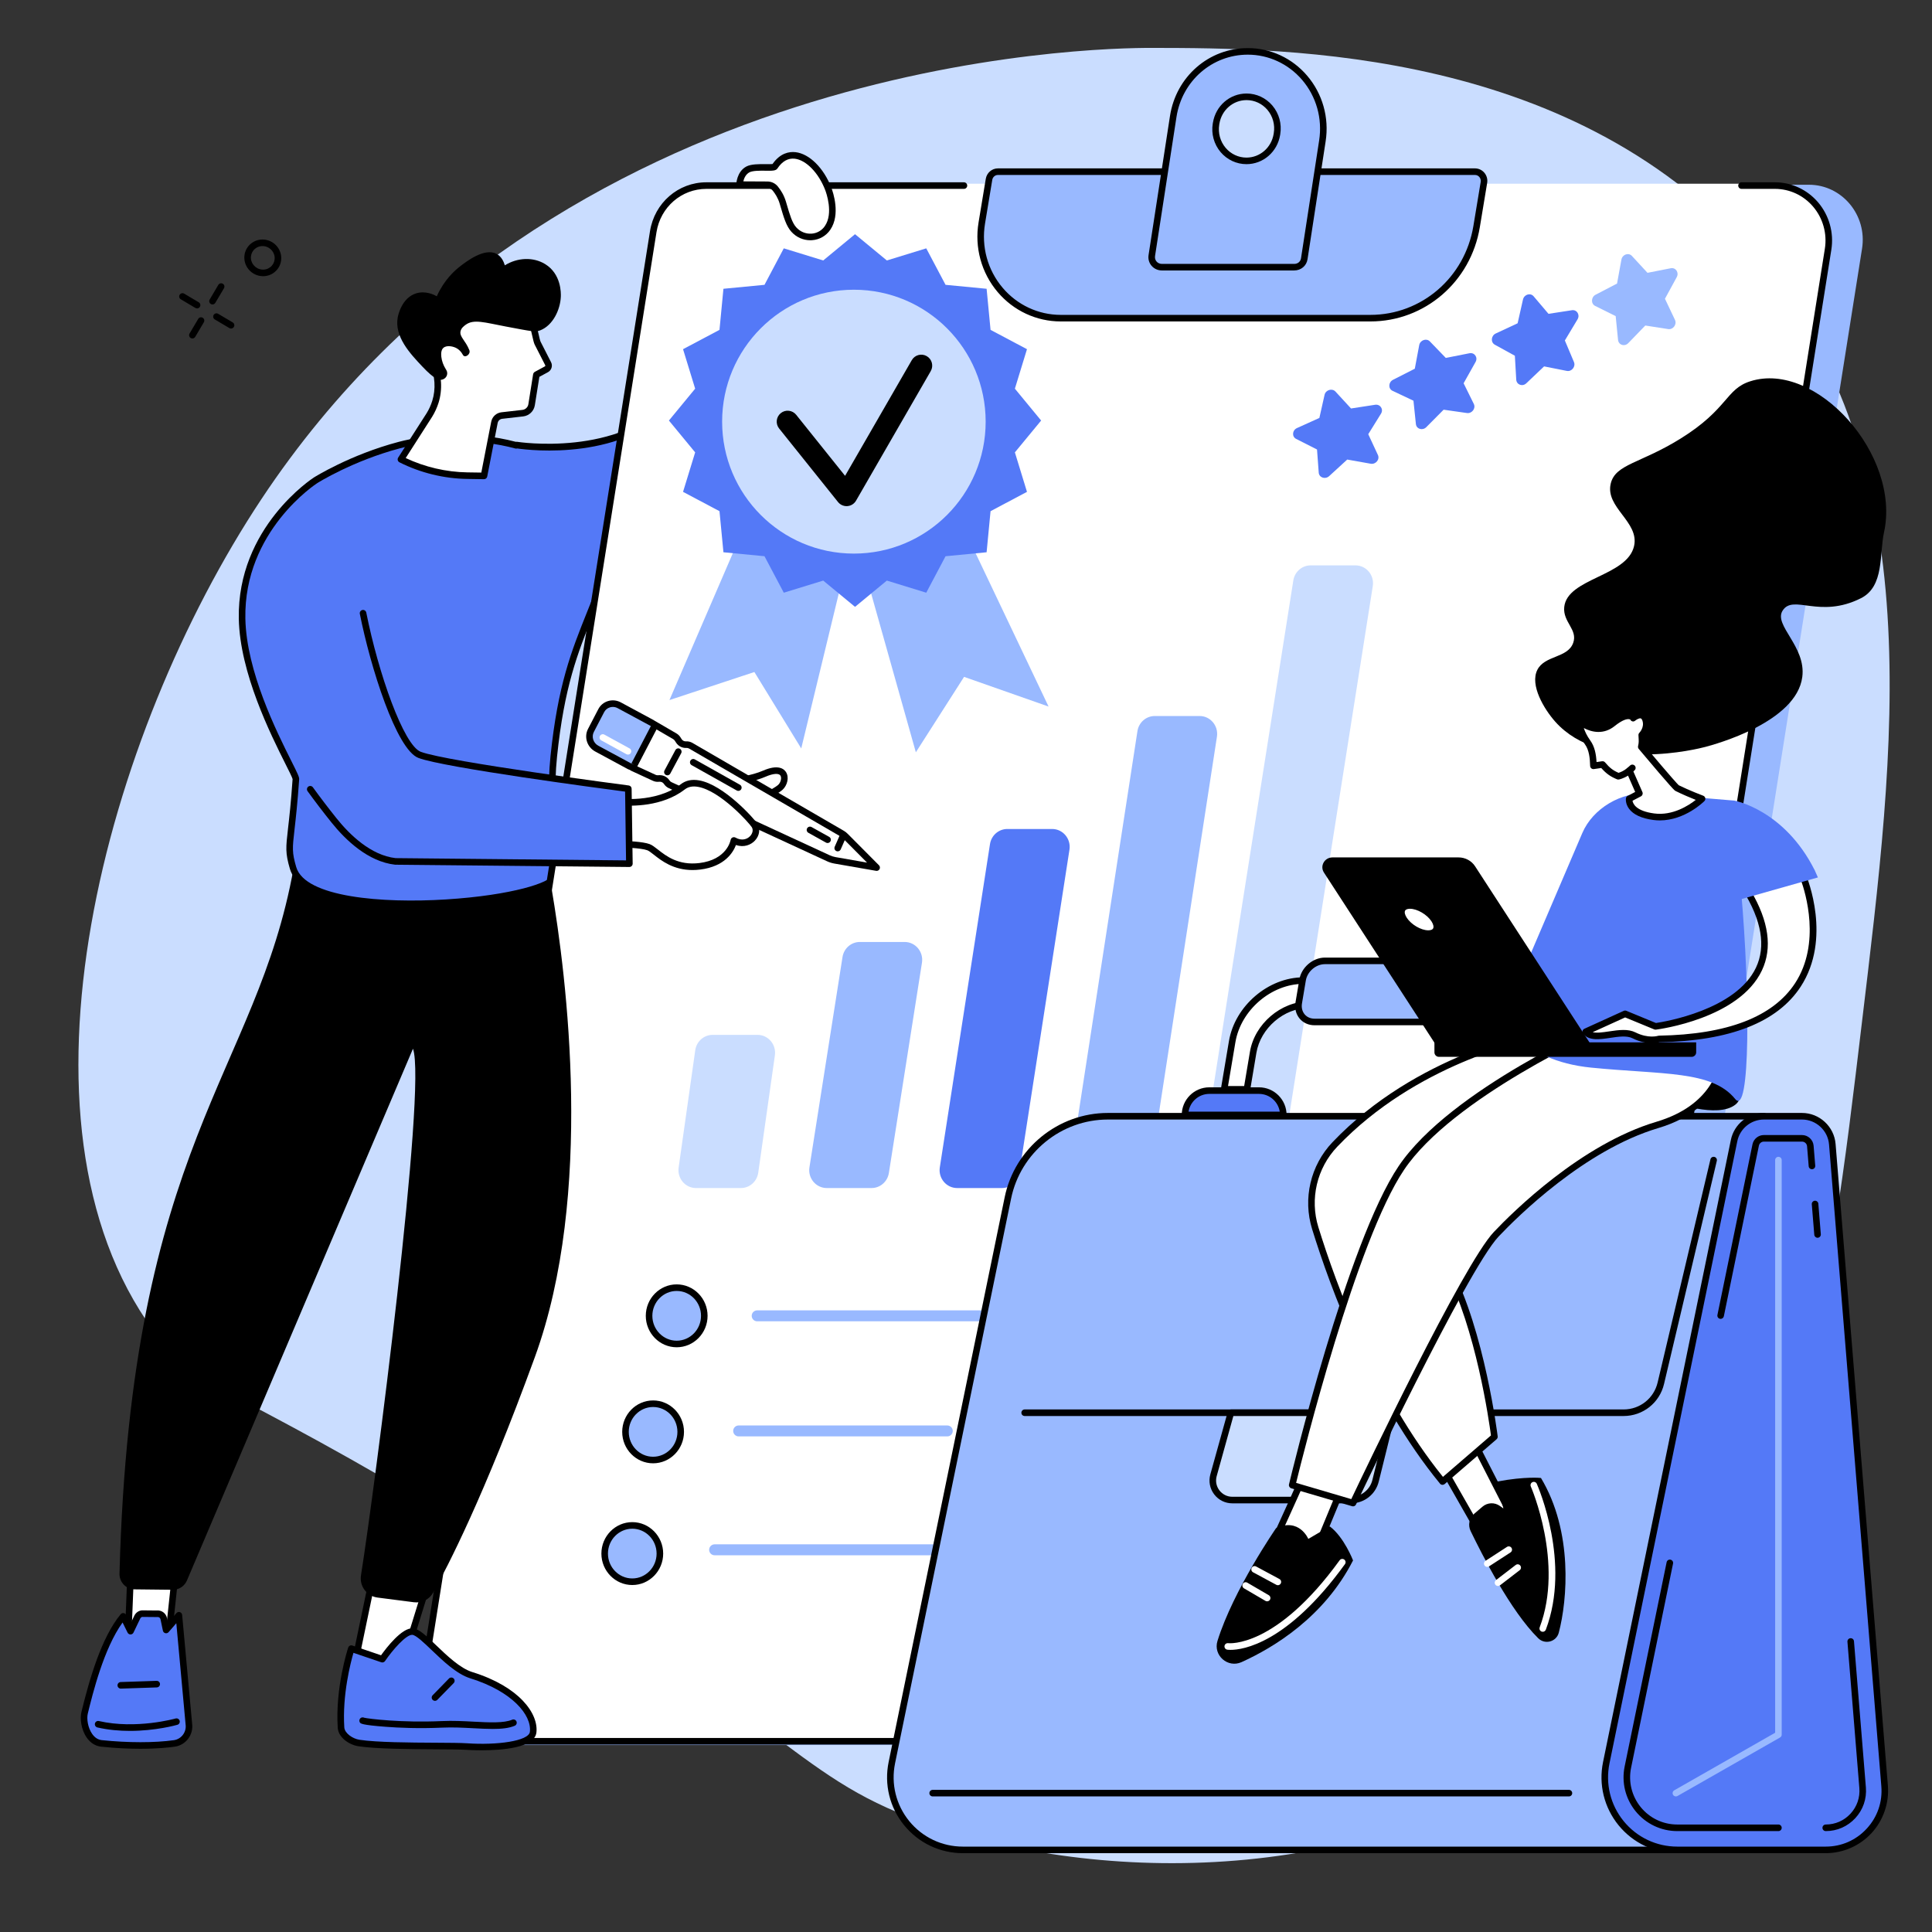 <?xml version="1.0" encoding="UTF-8"?> <svg xmlns="http://www.w3.org/2000/svg" xmlns:xlink="http://www.w3.org/1999/xlink" width="500" zoomAndPan="magnify" viewBox="0 0 375 375" height="500" preserveAspectRatio="xMidYMid meet" version="1.0"><rect x="0" y="0" width="375" height="375" fill="#333333" stroke="none"/><defs><clipPath id="0b0e48af47"><path d="M 15 9.141 L 367 9.141 L 367 362 L 15 362 Z M 15 9.141 " clip-rule="nonzero"></path></clipPath><clipPath id="96c4b88870"><path d="M 223 9.141 L 257 9.141 L 257 52 L 223 52 Z M 223 9.141 " clip-rule="nonzero"></path></clipPath><clipPath id="1e445d5cb8"><path d="M 222 9.141 L 258 9.141 L 258 53 L 222 53 Z M 222 9.141 " clip-rule="nonzero"></path></clipPath></defs><g clip-path="url(#0b0e48af47)"><path fill="#caddff" d="M 223.656 9.297 C 212.211 9.277 107.801 10.871 50.75 96.863 C 20.383 142.641 0.004 217.492 29.773 258.273 C 38.562 270.32 43.172 267.668 90.164 296.176 C 154.664 335.309 154.363 345.383 181.062 354.34 C 215.824 365.992 267.184 365.969 305.656 337.348 C 349.309 304.871 354.941 252.438 361.406 198.383 C 367.75 145.332 375.004 90.051 341.254 50.469 C 306.262 9.426 250.023 9.34 223.656 9.297 " fill-opacity="1" fill-rule="nonzero"></path></g><path fill="#5479f7" d="M 158.379 35.016 L 146.5 35.016 C 146.5 35.016 142.328 65.051 131.012 77.688 C 120.289 89.664 100.215 86.379 100.215 86.379 C 100.215 86.379 100.211 86.402 100.199 86.441 C 92.434 84.324 83.582 84.789 77.547 86.383 C 68.082 88.879 61.246 93.23 61.246 93.23 C 61.246 93.23 46.641 102.469 46.988 120.094 C 47.258 133.77 57.512 150.051 57.434 151.219 C 56.531 164.27 55.523 163.824 56.883 168.477 C 60.188 179.766 106.98 175.109 107.812 169.934 C 108.566 165.238 106.391 157.391 107.484 146.836 C 109.203 130.195 112.625 124.27 116.516 114.004 C 138 112.262 151.887 100.109 156.203 80.598 C 160.664 60.469 158.379 35.016 158.379 35.016 " fill-opacity="1" fill-rule="nonzero"></path><path fill="#000000" d="M 88.934 85.66 C 84.555 85.66 80.559 86.246 77.707 86.996 C 68.457 89.438 61.656 93.727 61.586 93.77 C 61.441 93.859 47.289 103.035 47.625 120.078 C 47.828 130.316 53.715 142.055 56.543 147.699 C 57.777 150.16 58.098 150.824 58.07 151.262 C 57.742 155.957 57.41 158.863 57.168 160.984 C 56.746 164.672 56.66 165.438 57.496 168.297 C 59.215 174.176 74.227 175.359 86.559 174.582 C 99.477 173.77 106.953 171.258 107.184 169.832 C 107.496 167.879 107.273 165.23 107.016 162.164 C 106.664 158 106.227 152.816 106.852 146.77 C 108.281 132.941 110.902 126.402 113.934 118.828 C 114.578 117.223 115.242 115.562 115.918 113.777 C 116.008 113.547 116.219 113.391 116.461 113.371 C 137.367 111.672 151.258 99.984 155.586 80.461 C 159.602 62.328 158.094 39.559 157.793 35.652 L 147.051 35.652 C 146.41 39.926 142.094 66.266 131.488 78.113 C 121.211 89.586 102.953 87.418 100.391 87.047 C 100.277 87.086 100.152 87.086 100.031 87.055 C 96.352 86.051 92.512 85.66 88.934 85.66 Z M 79.863 176.07 C 68.582 176.07 57.883 174.148 56.273 168.652 C 55.363 165.547 55.477 164.551 55.902 160.84 C 56.145 158.738 56.473 155.863 56.793 151.219 C 56.715 150.887 56.078 149.613 55.402 148.273 C 52.535 142.543 46.559 130.629 46.352 120.105 C 46.004 102.328 60.758 92.789 60.906 92.691 C 60.973 92.648 67.93 88.262 77.383 85.766 C 82.914 84.305 91.754 83.547 100.094 85.75 C 100.168 85.738 100.242 85.734 100.32 85.746 C 100.516 85.781 120.176 88.832 130.539 77.262 C 141.598 64.91 145.828 35.223 145.867 34.926 C 145.91 34.613 146.184 34.379 146.5 34.379 L 158.379 34.379 C 158.707 34.379 158.984 34.629 159.016 34.957 C 159.039 35.211 161.258 60.742 156.828 80.734 C 152.398 100.727 138.254 112.746 116.969 114.605 C 116.336 116.262 115.719 117.805 115.117 119.301 C 112.121 126.785 109.527 133.254 108.117 146.898 C 107.504 152.828 107.938 157.949 108.285 162.059 C 108.562 165.336 108.781 167.926 108.441 170.035 C 107.871 173.59 93.93 175.395 86.637 175.855 C 84.402 175.996 82.121 176.07 79.863 176.07 " fill-opacity="1" fill-rule="nonzero"></path><path fill="#99b9ff" d="M 306.5 338.711 L 99.098 338.711 C 92.656 338.711 87.746 332.812 88.777 326.309 L 133.383 44.844 C 134.203 39.668 138.574 35.859 143.699 35.859 L 351.105 35.859 C 357.543 35.859 362.453 41.762 361.422 48.262 L 316.816 329.73 C 315.996 334.906 311.625 338.711 306.5 338.711 " fill-opacity="1" fill-rule="nonzero"></path><path fill="#ffffff" d="M 299.91 337.98 L 92.504 337.98 C 86.062 337.98 81.156 332.09 82.188 325.602 L 126.793 44.621 C 127.613 39.453 131.984 35.656 137.109 35.656 L 344.512 35.656 C 350.953 35.656 355.863 41.547 354.832 48.035 L 310.227 329.016 C 309.406 334.184 305.035 337.98 299.91 337.98 " fill-opacity="1" fill-rule="nonzero"></path><path fill="#000000" d="M 299.91 338.617 L 92.504 338.617 C 89.293 338.617 86.242 337.203 84.133 334.73 C 81.969 332.191 81.031 328.832 81.559 325.516 L 126.164 44.875 C 127.039 39.375 131.641 35.383 137.109 35.383 L 187.102 35.383 C 187.453 35.383 187.738 35.672 187.738 36.02 C 187.738 36.375 187.453 36.66 187.102 36.66 L 137.109 36.66 C 132.27 36.66 128.195 40.199 127.422 45.074 L 82.816 325.715 C 82.348 328.664 83.18 331.648 85.102 333.902 C 86.969 336.09 89.664 337.344 92.504 337.344 L 299.91 337.344 C 304.746 337.344 308.824 333.801 309.598 328.926 L 354.203 48.285 C 354.672 45.336 353.836 42.355 351.914 40.098 C 350.051 37.91 347.355 36.66 344.516 36.66 L 338.027 36.66 C 337.676 36.66 337.391 36.375 337.391 36.02 C 337.391 35.672 337.676 35.383 338.027 35.383 L 344.516 35.383 C 347.727 35.383 350.777 36.801 352.887 39.27 C 355.047 41.809 355.988 45.168 355.461 48.484 L 310.855 329.125 C 309.984 334.629 305.375 338.617 299.91 338.617 " fill-opacity="1" fill-rule="nonzero"></path><path fill="#99b9ff" d="M 265.996 61.75 L 205.875 61.75 C 196.266 61.75 188.965 52.941 190.566 43.277 L 191.973 34.812 C 192.113 33.949 192.844 33.32 193.695 33.32 L 286.301 33.32 C 287.387 33.32 288.211 34.316 288.031 35.406 L 286.605 43.984 C 284.906 54.242 276.195 61.75 265.996 61.75 " fill-opacity="1" fill-rule="nonzero"></path><path fill="#000000" d="M 193.695 33.961 C 193.152 33.961 192.691 34.363 192.598 34.914 L 191.195 43.387 C 190.449 47.871 191.695 52.418 194.613 55.859 C 197.441 59.199 201.547 61.117 205.875 61.117 L 265.996 61.117 C 275.918 61.117 284.324 53.867 285.98 43.883 L 287.402 35.305 C 287.457 34.961 287.363 34.613 287.141 34.355 C 286.926 34.102 286.629 33.961 286.301 33.961 Z M 265.996 62.391 L 205.875 62.391 C 201.172 62.391 196.711 60.312 193.641 56.684 C 190.484 52.957 189.133 48.031 189.938 43.176 L 191.34 34.707 C 191.535 33.535 192.527 32.684 193.695 32.684 L 286.301 32.684 C 287 32.684 287.66 32.996 288.113 33.531 C 288.574 34.078 288.777 34.801 288.656 35.512 L 287.234 44.094 C 285.48 54.695 276.543 62.391 265.996 62.391 " fill-opacity="1" fill-rule="nonzero"></path><g clip-path="url(#96c4b88870)"><path fill="#99b9ff" d="M 236.027 24.078 L 236.059 23.902 C 236.539 20.953 239.039 18.789 241.965 18.789 C 245.668 18.789 248.48 22.199 247.871 25.938 L 247.84 26.109 C 247.359 29.062 244.859 31.223 241.934 31.223 C 238.23 31.223 235.414 27.816 236.027 24.078 Z M 225.527 51.855 L 251.199 51.855 C 252.172 51.855 253.004 51.215 253.16 50.23 L 256.68 27.336 C 258.09 18.227 251.215 9.973 242.199 9.973 C 234.992 9.973 228.855 15.312 227.723 22.602 L 223.566 49.586 C 223.371 50.82 224.301 51.855 225.527 51.855 " fill-opacity="1" fill-rule="nonzero"></path></g><g clip-path="url(#1e445d5cb8)"><path fill="#000000" d="M 236.656 24.18 C 236.391 25.812 236.844 27.457 237.898 28.703 C 238.914 29.902 240.383 30.59 241.934 30.59 C 244.555 30.59 246.777 28.66 247.211 26.008 L 247.238 25.836 C 247.508 24.207 247.051 22.559 245.996 21.312 C 244.98 20.117 243.512 19.43 241.961 19.43 C 239.336 19.43 237.121 21.355 236.684 24.012 Z M 241.934 31.863 C 240.012 31.863 238.188 31.012 236.926 29.531 C 235.629 27.996 235.07 25.973 235.398 23.977 L 235.43 23.805 C 235.965 20.527 238.711 18.152 241.961 18.152 C 243.887 18.152 245.707 19.004 246.969 20.488 C 248.266 22.02 248.824 24.043 248.496 26.039 L 248.469 26.211 C 247.934 29.484 245.184 31.863 241.934 31.863 Z M 242.199 10.609 C 235.266 10.609 229.441 15.695 228.355 22.699 L 224.195 49.684 C 224.133 50.082 224.234 50.461 224.48 50.754 C 224.734 51.051 225.117 51.223 225.527 51.223 L 251.199 51.223 C 251.895 51.223 252.426 50.785 252.527 50.129 L 256.047 27.242 C 256.703 23.004 255.496 18.727 252.734 15.5 C 250.07 12.391 246.234 10.609 242.199 10.609 Z M 251.199 52.496 L 225.527 52.496 C 224.742 52.496 224.008 52.164 223.512 51.582 C 223.023 51.012 222.812 50.246 222.938 49.488 L 227.094 22.508 C 228.277 14.875 234.633 9.336 242.199 9.336 C 246.605 9.336 250.797 11.277 253.699 14.672 C 256.707 18.18 258.02 22.832 257.305 27.434 L 253.789 50.328 C 253.586 51.605 252.523 52.496 251.199 52.496 " fill-opacity="1" fill-rule="nonzero"></path></g><path fill="#caddff" d="M 251.035 112.656 L 233.062 226.57 C 232.73 228.684 234.328 230.598 236.422 230.598 L 245.117 230.598 C 246.793 230.598 248.215 229.359 248.48 227.676 L 266.457 113.762 C 266.793 111.648 265.191 109.738 263.098 109.738 L 254.398 109.738 C 252.727 109.738 251.301 110.977 251.035 112.656 " fill-opacity="1" fill-rule="nonzero"></path><path fill="#99b9ff" d="M 220.777 141.91 L 207.73 226.582 C 207.406 228.691 209.004 230.598 211.094 230.598 L 219.793 230.598 C 221.469 230.598 222.895 229.352 223.156 227.664 L 236.207 142.988 C 236.531 140.883 234.934 138.977 232.844 138.977 L 224.141 138.977 C 222.465 138.977 221.035 140.219 220.777 141.91 " fill-opacity="1" fill-rule="nonzero"></path><path fill="#5479f7" d="M 192.156 163.836 L 182.418 226.582 C 182.09 228.688 183.688 230.598 185.781 230.598 L 194.48 230.598 C 196.156 230.598 197.582 229.352 197.844 227.668 L 207.582 164.922 C 207.91 162.812 206.312 160.906 204.219 160.906 L 195.516 160.906 C 193.844 160.906 192.418 162.148 192.156 163.836 " fill-opacity="1" fill-rule="nonzero"></path><path fill="#99b9ff" d="M 163.531 185.758 L 157.113 226.574 C 156.777 228.684 158.379 230.598 160.473 230.598 L 169.168 230.598 C 170.844 230.598 172.266 229.355 172.531 227.672 L 178.953 186.859 C 179.285 184.75 177.691 182.836 175.594 182.836 L 166.895 182.836 C 165.219 182.836 163.797 184.074 163.531 185.758 " fill-opacity="1" fill-rule="nonzero"></path><path fill="#caddff" d="M 134.949 203.844 L 131.723 226.625 C 131.426 228.723 133.02 230.598 135.094 230.598 L 143.809 230.598 C 145.5 230.598 146.934 229.328 147.176 227.621 L 150.406 204.836 C 150.703 202.742 149.109 200.867 147.039 200.867 L 138.32 200.867 C 136.629 200.867 135.191 202.137 134.949 203.844 " fill-opacity="1" fill-rule="nonzero"></path><path fill="#99b9ff" d="M 136.703 255.402 C 136.703 258.422 134.305 260.867 131.344 260.867 C 128.383 260.867 125.984 258.422 125.984 255.402 C 125.984 252.383 128.383 249.938 131.344 249.938 C 134.305 249.938 136.703 252.383 136.703 255.402 " fill-opacity="1" fill-rule="nonzero"></path><path fill="#000000" d="M 131.344 250.574 C 128.742 250.574 126.621 252.738 126.621 255.402 C 126.621 258.062 128.742 260.23 131.344 260.23 C 133.949 260.23 136.066 258.062 136.066 255.402 C 136.066 252.738 133.949 250.574 131.344 250.574 Z M 131.344 261.504 C 128.039 261.504 125.348 258.766 125.348 255.402 C 125.348 252.035 128.039 249.297 131.344 249.297 C 134.652 249.297 137.34 252.035 137.34 255.402 C 137.34 258.766 134.652 261.504 131.344 261.504 " fill-opacity="1" fill-rule="nonzero"></path><path fill="#99b9ff" d="M 132.125 277.926 C 132.125 280.945 129.727 283.391 126.766 283.391 C 123.805 283.391 121.406 280.945 121.406 277.926 C 121.406 274.906 123.805 272.461 126.766 272.461 C 129.727 272.461 132.125 274.906 132.125 277.926 " fill-opacity="1" fill-rule="nonzero"></path><path fill="#000000" d="M 126.766 273.098 C 124.16 273.098 122.043 275.266 122.043 277.926 C 122.043 280.586 124.16 282.754 126.766 282.754 C 129.367 282.754 131.488 280.586 131.488 277.926 C 131.488 275.266 129.367 273.098 126.766 273.098 Z M 126.766 284.027 C 123.457 284.027 120.77 281.289 120.77 277.926 C 120.77 274.559 123.457 271.824 126.766 271.824 C 130.07 271.824 132.762 274.559 132.762 277.926 C 132.762 281.289 130.07 284.027 126.766 284.027 " fill-opacity="1" fill-rule="nonzero"></path><path fill="#99b9ff" d="M 128.086 301.551 C 128.086 304.566 125.684 307.016 122.727 307.016 C 119.766 307.016 117.367 304.566 117.367 301.551 C 117.367 298.531 119.766 296.082 122.727 296.082 C 125.684 296.082 128.086 298.531 128.086 301.551 " fill-opacity="1" fill-rule="nonzero"></path><path fill="#000000" d="M 122.727 296.723 C 120.121 296.723 118.004 298.887 118.004 301.551 C 118.004 304.211 120.121 306.375 122.727 306.375 C 125.328 306.375 127.445 304.211 127.445 301.551 C 127.445 298.887 125.328 296.723 122.727 296.723 Z M 122.727 307.652 C 119.418 307.652 116.73 304.914 116.73 301.551 C 116.73 298.184 119.418 295.445 122.727 295.445 C 126.031 295.445 128.723 298.184 128.723 301.551 C 128.723 304.914 126.031 307.652 122.727 307.652 " fill-opacity="1" fill-rule="nonzero"></path><path fill="#99b9ff" d="M 204.34 256.465 L 146.969 256.465 C 146.383 256.465 145.906 255.988 145.906 255.402 C 145.906 254.816 146.383 254.34 146.969 254.34 L 204.34 254.34 C 204.926 254.34 205.398 254.816 205.398 255.402 C 205.398 255.988 204.926 256.465 204.34 256.465 " fill-opacity="1" fill-rule="nonzero"></path><path fill="#99b9ff" d="M 200.746 278.805 L 194.777 278.805 C 194.191 278.805 193.715 278.328 193.715 277.742 C 193.715 277.156 194.191 276.68 194.777 276.68 L 200.746 276.68 C 201.336 276.68 201.809 277.156 201.809 277.742 C 201.809 278.328 201.336 278.805 200.746 278.805 " fill-opacity="1" fill-rule="nonzero"></path><path fill="#99b9ff" d="M 183.867 278.805 L 143.375 278.805 C 142.789 278.805 142.312 278.328 142.312 277.742 C 142.312 277.156 142.789 276.68 143.375 276.68 L 183.867 276.68 C 184.453 276.68 184.93 277.156 184.93 277.742 C 184.93 278.328 184.453 278.805 183.867 278.805 " fill-opacity="1" fill-rule="nonzero"></path><path fill="#99b9ff" d="M 196.078 301.879 L 138.707 301.879 C 138.121 301.879 137.645 301.402 137.645 300.816 C 137.645 300.23 138.121 299.754 138.707 299.754 L 196.078 299.754 C 196.664 299.754 197.141 300.23 197.141 300.816 C 197.141 301.402 196.664 301.879 196.078 301.879 " fill-opacity="1" fill-rule="nonzero"></path><path fill="#ffffff" d="M 135.289 152.242 C 135.289 152.242 143.871 152.117 148.352 150.168 C 152.836 148.223 152.766 151.602 151.496 152.789 C 150.473 153.75 144.273 157.207 138.723 157.609 L 135.289 152.242 " fill-opacity="1" fill-rule="nonzero"></path><path fill="#000000" d="M 136.434 152.844 L 139.051 156.945 C 144.406 156.422 150.223 153.109 151.062 152.324 C 151.551 151.867 151.762 150.965 151.48 150.535 C 151.156 150.039 150.055 150.125 148.605 150.754 C 144.992 152.324 138.941 152.738 136.434 152.844 Z M 138.723 158.246 C 138.504 158.246 138.301 158.137 138.184 157.953 L 134.754 152.586 C 134.629 152.391 134.621 152.145 134.73 151.941 C 134.84 151.738 135.051 151.609 135.281 151.605 C 135.367 151.605 143.785 151.457 148.098 149.586 C 151 148.324 152.133 149.203 152.547 149.836 C 153.238 150.891 152.789 152.453 151.934 153.254 C 150.73 154.379 144.34 157.844 138.766 158.246 C 138.754 158.246 138.738 158.246 138.723 158.246 " fill-opacity="1" fill-rule="nonzero"></path><path fill="#ffffff" d="M 122.777 149.027 L 127.031 140.617 L 130.98 142.91 C 131.195 143.039 131.383 143.215 131.52 143.426 L 131.766 143.809 C 132.078 144.293 132.629 144.57 133.195 144.535 C 133.5 144.516 133.809 144.59 134.078 144.746 L 163.43 161.789 C 163.676 161.93 163.898 162.102 164.094 162.301 L 170.156 168.398 L 162.066 166.988 C 161.629 166.914 161.199 166.777 160.789 166.59 L 130.082 152.402 C 129.82 152.281 129.598 152.09 129.434 151.852 L 129.391 151.793 C 129.078 151.332 128.547 151.07 128 151.098 L 127.723 151.113 C 127.473 151.129 127.219 151.078 126.984 150.969 L 122.777 149.027 " fill-opacity="1" fill-rule="nonzero"></path><path fill="#000000" d="M 128.082 150.461 C 128.809 150.461 129.504 150.824 129.918 151.434 L 129.957 151.492 C 130.059 151.637 130.191 151.754 130.352 151.824 L 161.055 166.012 C 161.414 166.176 161.793 166.293 162.176 166.363 L 168.293 167.43 L 163.641 162.75 C 163.484 162.59 163.305 162.453 163.113 162.34 L 133.758 145.297 C 133.598 145.203 133.418 145.16 133.234 145.172 C 132.438 145.223 131.668 144.832 131.234 144.156 L 130.984 143.773 C 130.902 143.645 130.789 143.539 130.66 143.461 L 127.297 141.504 L 123.645 148.727 L 127.25 150.391 C 127.391 150.457 127.543 150.484 127.691 150.477 L 127.965 150.461 C 128.004 150.461 128.043 150.461 128.082 150.461 Z M 170.156 169.039 C 170.121 169.039 170.086 169.035 170.047 169.027 L 161.957 167.617 C 161.465 167.531 160.98 167.379 160.523 167.168 L 129.816 152.98 C 129.449 152.812 129.137 152.547 128.906 152.215 L 128.867 152.152 C 128.68 151.875 128.359 151.719 128.035 151.734 L 127.758 151.75 C 127.402 151.77 127.043 151.699 126.715 151.547 L 122.508 149.605 C 122.352 149.531 122.23 149.398 122.176 149.238 C 122.117 149.074 122.129 148.895 122.207 148.738 L 126.465 140.328 C 126.543 140.172 126.684 140.055 126.852 140.004 C 127.02 139.953 127.199 139.977 127.352 140.062 L 131.297 142.359 C 131.602 142.535 131.863 142.785 132.055 143.078 L 132.301 143.465 C 132.488 143.754 132.812 143.918 133.152 143.898 C 133.586 143.871 134.02 143.973 134.398 144.195 L 163.754 161.238 C 164.043 161.406 164.309 161.613 164.547 161.852 L 170.609 167.949 C 170.805 168.148 170.852 168.449 170.723 168.695 C 170.609 168.906 170.395 169.039 170.156 169.039 " fill-opacity="1" fill-rule="nonzero"></path><path fill="#000000" d="M 162.598 165.246 C 162.512 165.246 162.426 165.23 162.34 165.191 C 162.02 165.051 161.875 164.676 162.016 164.355 L 163.133 161.809 C 163.277 161.488 163.652 161.34 163.977 161.484 C 164.297 161.625 164.441 162.004 164.301 162.324 L 163.18 164.867 C 163.074 165.105 162.84 165.246 162.598 165.246 " fill-opacity="1" fill-rule="nonzero"></path><path fill="#99b9ff" d="M 120.207 136.898 L 126.598 140.348 C 126.922 140.523 127.047 140.93 126.875 141.262 L 123.125 148.461 C 122.953 148.797 122.539 148.922 122.203 148.746 L 115.828 145.305 C 114.551 144.613 114.043 143.031 114.699 141.773 L 116.703 137.93 C 117.359 136.668 118.93 136.207 120.207 136.898 " fill-opacity="1" fill-rule="nonzero"></path><path fill="#000000" d="M 118.949 137.215 C 118.758 137.215 118.566 137.242 118.379 137.301 C 117.895 137.449 117.5 137.777 117.266 138.223 L 115.266 142.066 C 114.77 143.02 115.16 144.219 116.129 144.742 L 122.508 148.184 L 123.125 148.461 L 122.562 148.164 L 126.312 140.969 C 126.324 140.945 126.316 140.918 126.293 140.906 L 119.902 137.461 C 119.602 137.297 119.277 137.215 118.949 137.215 Z M 122.523 149.465 C 122.309 149.465 122.098 149.41 121.902 149.305 L 115.527 145.863 C 113.945 145.012 113.32 143.043 114.137 141.477 L 116.137 137.633 C 116.531 136.883 117.191 136.332 118.004 136.082 C 118.84 135.824 119.73 135.918 120.508 136.336 L 126.898 139.785 C 127.531 140.125 127.773 140.918 127.441 141.559 L 123.691 148.754 C 123.527 149.07 123.25 149.301 122.91 149.406 C 122.781 149.445 122.652 149.465 122.523 149.465 " fill-opacity="1" fill-rule="nonzero"></path><path fill="#000000" d="M 129.539 150.488 C 129.438 150.488 129.332 150.465 129.238 150.414 C 128.93 150.246 128.812 149.863 128.977 149.551 L 131.094 145.594 C 131.262 145.285 131.645 145.168 131.957 145.336 C 132.266 145.5 132.383 145.887 132.219 146.199 L 130.102 150.152 C 129.984 150.367 129.766 150.488 129.539 150.488 " fill-opacity="1" fill-rule="nonzero"></path><path fill="#000000" d="M 143.309 153.512 C 143.203 153.512 143.098 153.488 143 153.43 L 134.246 148.516 C 133.941 148.344 133.832 147.953 134.004 147.648 C 134.176 147.34 134.562 147.23 134.871 147.402 L 143.621 152.32 C 143.93 152.492 144.035 152.879 143.867 153.188 C 143.75 153.395 143.531 153.512 143.309 153.512 " fill-opacity="1" fill-rule="nonzero"></path><path fill="#000000" d="M 160.633 163.629 C 160.527 163.629 160.422 163.602 160.324 163.547 L 156.906 161.645 C 156.598 161.473 156.488 161.082 156.66 160.777 C 156.832 160.469 157.219 160.359 157.527 160.531 L 160.941 162.434 C 161.25 162.605 161.359 162.992 161.188 163.301 C 161.074 163.512 160.855 163.629 160.633 163.629 " fill-opacity="1" fill-rule="nonzero"></path><path fill="#ffffff" d="M 121.891 146.465 C 121.789 146.465 121.684 146.438 121.586 146.387 L 116.703 143.707 C 116.395 143.539 116.281 143.148 116.449 142.84 C 116.621 142.535 117.008 142.422 117.316 142.59 L 122.199 145.27 C 122.508 145.438 122.617 145.824 122.449 146.133 C 122.336 146.344 122.117 146.465 121.891 146.465 " fill-opacity="1" fill-rule="nonzero"></path><path fill="#ffffff" d="M 119.82 155.605 C 119.82 155.605 127.41 156.684 132.531 152.723 C 136.887 149.359 145.707 158.996 146.465 160.219 C 147.535 161.953 145.172 164.672 142.445 163.133 C 142.445 163.133 141.723 167.426 135.832 168.148 C 129.945 168.867 127.434 165.008 125.852 164.43 C 124.273 163.855 119.746 163.824 119.746 163.824 L 119.82 155.605 " fill-opacity="1" fill-rule="nonzero"></path><path fill="#000000" d="M 120.387 163.195 C 121.719 163.23 124.762 163.355 126.07 163.832 C 126.578 164.02 127.078 164.41 127.715 164.91 C 129.289 166.148 131.668 168.016 135.758 167.516 C 141.066 166.867 141.789 163.18 141.816 163.023 C 141.855 162.82 141.988 162.645 142.172 162.559 C 142.359 162.469 142.578 162.477 142.758 162.578 C 143.984 163.27 145.023 162.891 145.582 162.305 C 146.012 161.855 146.285 161.141 145.922 160.555 C 145.422 159.75 139.848 153.516 135.508 152.73 C 134.449 152.539 133.602 152.699 132.918 153.23 C 128.523 156.625 122.516 156.48 120.449 156.312 Z M 134.422 168.875 C 130.695 168.875 128.379 167.055 126.93 165.914 C 126.402 165.5 125.949 165.145 125.633 165.031 C 124.426 164.59 120.969 164.469 119.742 164.461 C 119.574 164.461 119.41 164.391 119.293 164.273 C 119.172 164.148 119.109 163.988 119.109 163.816 L 119.184 155.602 C 119.184 155.414 119.266 155.242 119.402 155.121 C 119.543 155.004 119.727 154.949 119.906 154.973 C 119.98 154.984 127.301 155.965 132.141 152.219 C 133.113 151.469 134.32 151.219 135.734 151.477 C 140.504 152.336 146.395 158.902 147.004 159.883 C 147.629 160.895 147.43 162.223 146.504 163.188 C 145.762 163.961 144.414 164.562 142.848 164.012 C 142.328 165.402 140.699 168.195 135.91 168.781 C 135.391 168.844 134.895 168.875 134.422 168.875 " fill-opacity="1" fill-rule="nonzero"></path><path fill="#5479f7" d="M 68.238 94.512 C 68.238 94.512 57.84 98.887 52.352 116.711 C 49.32 126.551 49.875 140.578 64.82 159.223 C 67.809 162.953 72.008 166.664 76.746 167.199 L 122.164 167.641 L 121.961 153.09 C 121.961 153.09 86.738 148.512 81.445 146.52 C 76.758 144.758 69.969 121.777 69.262 110.504 L 68.238 94.512 " fill-opacity="1" fill-rule="nonzero"></path><path fill="#000000" d="M 122.164 168.281 C 122.16 168.281 122.16 168.281 122.156 168.281 L 76.738 167.84 C 76.719 167.84 76.695 167.836 76.676 167.836 C 71.43 167.242 67.062 163.043 64.324 159.625 C 62.711 157.613 61.156 155.574 59.699 153.566 C 59.496 153.281 59.559 152.883 59.844 152.676 C 60.129 152.469 60.527 152.535 60.734 152.816 C 62.176 154.809 63.719 156.832 65.316 158.828 C 67.898 162.051 71.984 166.008 76.785 166.562 L 121.516 167 L 121.332 153.652 C 116.684 153.043 86.223 149 81.223 147.117 C 76.93 145.5 71.895 129.473 69.844 119.148 C 69.773 118.801 70 118.469 70.344 118.398 C 70.691 118.332 71.023 118.555 71.094 118.902 C 73.434 130.68 78.352 144.676 81.672 145.926 C 86.836 147.867 121.691 152.414 122.043 152.461 C 122.355 152.5 122.594 152.766 122.598 153.082 L 122.801 167.633 C 122.801 167.805 122.734 167.973 122.613 168.094 C 122.492 168.211 122.332 168.281 122.164 168.281 " fill-opacity="1" fill-rule="nonzero"></path><path fill="#ffffff" d="M 160.77 36.672 C 161.297 38.051 162.336 41.762 160.629 44.246 C 159.098 46.477 155.898 46.566 154.082 44.562 C 153.133 43.516 152.668 41.797 151.957 39.379 C 151.605 38.188 151.086 37.367 150.512 36.629 C 150.133 36.148 149.559 35.867 148.949 35.863 L 143.547 35.836 C 143.547 35.836 143.586 33.734 145.16 32.891 C 146.535 32.152 150.098 32.758 150.375 32.34 C 153.484 27.656 158.645 31.125 160.77 36.672 " fill-opacity="1" fill-rule="nonzero"></path><path fill="#000000" d="M 144.277 35.203 L 148.949 35.227 C 149.766 35.23 150.516 35.602 151.012 36.238 C 151.559 36.934 152.164 37.832 152.57 39.199 L 152.695 39.629 C 153.312 41.734 153.758 43.258 154.555 44.133 C 155.324 44.984 156.41 45.426 157.527 45.352 C 158.574 45.281 159.512 44.746 160.102 43.883 C 161.82 41.387 160.348 37.352 160.176 36.898 C 158.895 33.555 156.461 31.051 154.258 30.805 C 152.961 30.66 151.832 31.297 150.906 32.691 C 150.594 33.16 149.941 33.152 148.637 33.137 C 147.57 33.121 146.105 33.105 145.461 33.449 C 144.727 33.844 144.41 34.637 144.277 35.203 Z M 157.277 46.633 C 155.887 46.633 154.566 46.047 153.613 44.992 C 152.621 43.898 152.141 42.258 151.473 39.988 L 151.348 39.559 C 151.004 38.398 150.477 37.625 150.008 37.023 C 149.754 36.695 149.363 36.504 148.945 36.5 L 142.895 36.473 L 142.91 35.824 C 142.91 35.723 142.98 33.336 144.859 32.324 C 145.793 31.828 147.375 31.848 148.652 31.859 C 149.098 31.867 149.684 31.875 149.945 31.84 C 151.434 29.699 153.184 29.402 154.398 29.535 C 157.098 29.836 159.898 32.613 161.367 36.445 C 161.688 37.285 163.191 41.637 161.152 44.605 C 160.34 45.789 159.051 46.523 157.613 46.621 C 157.504 46.629 157.391 46.633 157.277 46.633 " fill-opacity="1" fill-rule="nonzero"></path><path fill="#ffffff" d="M 72.367 306.023 L 69.059 321.926 L 77.723 324.383 L 82.516 308.898 L 72.367 306.023 " fill-opacity="1" fill-rule="nonzero"></path><path fill="#000000" d="M 69.801 321.477 L 77.301 323.598 L 81.715 309.336 L 72.852 306.824 Z M 77.723 325.02 C 77.668 325.02 77.609 325.012 77.551 324.996 L 68.883 322.539 C 68.562 322.449 68.367 322.125 68.434 321.797 L 71.746 305.895 C 71.781 305.723 71.887 305.57 72.039 305.477 C 72.188 305.387 72.371 305.359 72.543 305.41 L 82.691 308.285 C 82.855 308.332 82.992 308.445 83.074 308.594 C 83.156 308.746 83.176 308.922 83.125 309.09 L 78.332 324.57 C 78.246 324.844 77.996 325.02 77.723 325.02 " fill-opacity="1" fill-rule="nonzero"></path><path fill="#5479f7" d="M 66.191 335.328 C 66.289 336.859 68.16 338.086 69.672 338.316 C 74.926 339.113 87.281 338.773 90.637 339.008 C 94.988 339.309 103.168 338.984 103.484 336.203 C 103.871 332.812 100.223 327.863 91.484 325.156 C 86.965 323.754 82.184 316.809 80.07 316.688 C 77.953 316.562 74.211 322.047 74.211 322.047 L 68.188 319.996 C 68.188 319.996 65.695 327.566 66.191 335.328 " fill-opacity="1" fill-rule="nonzero"></path><path fill="#000000" d="M 68.605 320.812 C 68.043 322.754 66.426 329 66.828 335.289 C 66.898 336.414 68.438 337.484 69.766 337.688 C 73.16 338.199 79.504 338.234 84.602 338.262 C 87.23 338.277 89.5 338.289 90.68 338.371 C 96.391 338.766 102.645 337.961 102.852 336.133 C 103.223 332.875 99.371 328.27 91.293 325.766 C 88.648 324.945 85.957 322.363 83.793 320.289 C 82.363 318.918 80.742 317.363 80.031 317.32 C 78.828 317.254 76.207 320.25 74.738 322.406 C 74.574 322.641 74.277 322.742 74.004 322.648 Z M 93.492 339.73 C 91.906 339.73 90.746 339.652 90.59 339.645 C 89.453 339.566 87.203 339.551 84.598 339.539 C 79.457 339.508 73.059 339.473 69.574 338.945 C 67.734 338.668 65.672 337.223 65.555 335.371 C 65.059 327.574 67.48 320.109 67.586 319.797 C 67.637 319.633 67.754 319.5 67.906 319.426 C 68.059 319.348 68.234 319.336 68.395 319.395 L 73.961 321.289 C 75.02 319.805 78.004 315.934 80.105 316.051 C 81.285 316.117 82.707 317.48 84.676 319.367 C 86.742 321.348 89.312 323.812 91.672 324.547 C 100.816 327.383 104.535 332.617 104.117 336.273 C 103.777 339.273 97.371 339.73 93.492 339.73 " fill-opacity="1" fill-rule="nonzero"></path><path fill="#000000" d="M 95.645 335.586 C 94.488 335.586 93.223 335.52 91.887 335.449 C 89.91 335.344 87.863 335.238 85.855 335.332 C 81.27 335.539 77.344 335.359 74.859 335.168 C 70.156 334.812 69.984 334.539 69.848 334.32 C 69.727 334.125 69.719 333.879 69.828 333.676 C 69.992 333.371 70.363 333.254 70.668 333.406 C 71.492 333.605 77.824 334.418 85.797 334.059 C 87.867 333.961 89.945 334.07 91.953 334.176 C 94.961 334.332 97.801 334.48 99.414 333.793 C 99.734 333.656 100.109 333.809 100.246 334.129 C 100.387 334.453 100.234 334.828 99.91 334.969 C 98.793 335.445 97.336 335.586 95.645 335.586 " fill-opacity="1" fill-rule="nonzero"></path><path fill="#000000" d="M 84.43 330.129 C 84.27 330.129 84.109 330.07 83.984 329.949 C 83.734 329.703 83.73 329.301 83.977 329.047 L 87.145 325.797 C 87.391 325.547 87.797 325.543 88.047 325.785 C 88.297 326.031 88.305 326.438 88.059 326.688 L 84.887 329.938 C 84.762 330.066 84.598 330.129 84.43 330.129 " fill-opacity="1" fill-rule="nonzero"></path><path fill="#ffffff" d="M 25.363 305.266 L 24.922 316.359 L 32.66 318.227 L 34.035 305.348 L 25.363 305.266 " fill-opacity="1" fill-rule="nonzero"></path><path fill="#000000" d="M 25.578 315.863 L 32.102 317.438 L 33.328 305.977 L 25.977 305.91 Z M 32.66 318.867 C 32.609 318.867 32.559 318.859 32.508 318.848 L 24.773 316.98 C 24.477 316.906 24.273 316.637 24.285 316.332 L 24.727 305.242 C 24.742 304.898 25.043 304.633 25.371 304.629 L 34.043 304.707 C 34.223 304.711 34.395 304.785 34.512 304.922 C 34.633 305.055 34.688 305.234 34.672 305.414 L 33.293 318.297 C 33.273 318.48 33.176 318.645 33.023 318.75 C 32.918 318.824 32.789 318.867 32.66 318.867 " fill-opacity="1" fill-rule="nonzero"></path><path fill="#5479f7" d="M 33.84 338.398 C 30.738 338.836 25.68 339.02 19.688 338.391 C 17 338.109 15.953 334.371 16.426 332.445 C 17.738 327.086 20.023 318.445 23.91 313.734 L 25.336 316.609 L 26.684 313.805 C 26.867 313.473 27.195 313.25 27.566 313.203 L 30.473 313.23 C 31.082 313.152 31.652 313.559 31.777 314.164 L 32.242 316.379 L 34.723 313.516 L 36.656 334.66 C 36.895 336.473 35.641 338.145 33.84 338.398 " fill-opacity="1" fill-rule="nonzero"></path><path fill="#000000" d="M 23.793 314.926 C 20.133 319.988 17.988 328.746 17.043 332.598 C 16.797 333.602 17.047 335.355 17.891 336.555 C 18.398 337.277 19.023 337.68 19.754 337.758 C 24.801 338.289 30.031 338.293 33.75 337.766 C 35.195 337.562 36.219 336.207 36.027 334.746 L 34.223 315.066 L 32.723 316.797 C 32.562 316.98 32.316 317.059 32.082 316.996 C 31.848 316.938 31.668 316.75 31.617 316.512 L 31.152 314.293 C 31.094 314.016 30.832 313.828 30.555 313.863 C 30.523 313.867 30.496 313.871 30.469 313.871 L 27.613 313.844 C 27.457 313.871 27.316 313.969 27.242 314.113 L 25.91 316.887 C 25.805 317.105 25.582 317.246 25.34 317.246 C 25.34 317.246 25.336 317.246 25.336 317.246 C 25.094 317.246 24.871 317.109 24.766 316.895 Z M 33.84 338.398 L 33.844 338.398 Z M 27.223 339.438 C 25.09 339.438 22.535 339.332 19.621 339.023 C 18.523 338.91 17.566 338.309 16.848 337.289 C 15.746 335.719 15.488 333.586 15.805 332.293 C 17.387 325.844 19.684 317.855 23.418 313.328 C 23.555 313.16 23.77 313.074 23.98 313.098 C 24.195 313.125 24.383 313.258 24.48 313.449 L 25.328 315.156 L 26.109 313.527 C 26.406 312.988 26.914 312.645 27.484 312.574 C 27.516 312.57 27.547 312.566 27.574 312.566 L 30.441 312.594 C 31.355 312.504 32.211 313.125 32.402 314.031 L 32.602 314.992 L 34.242 313.102 C 34.406 312.906 34.676 312.832 34.918 312.91 C 35.16 312.988 35.332 313.207 35.355 313.461 L 37.293 334.602 C 37.57 336.73 36.062 338.727 33.93 339.027 C 32.816 339.188 30.516 339.438 27.223 339.438 " fill-opacity="1" fill-rule="nonzero"></path><path fill="#000000" d="M 25.219 335.965 C 23.223 335.965 21.062 335.789 18.906 335.297 C 18.562 335.219 18.348 334.875 18.426 334.531 C 18.504 334.188 18.848 333.973 19.188 334.051 C 26.43 335.707 34.004 333.582 34.082 333.559 C 34.418 333.461 34.77 333.656 34.867 333.996 C 34.965 334.332 34.77 334.688 34.43 334.781 C 34.199 334.848 30.227 335.965 25.219 335.965 " fill-opacity="1" fill-rule="nonzero"></path><path fill="#000000" d="M 23.445 327.758 C 23.102 327.758 22.82 327.484 22.809 327.141 C 22.797 326.789 23.074 326.492 23.426 326.484 L 30.398 326.25 C 30.754 326.238 31.043 326.516 31.055 326.867 C 31.066 327.219 30.793 327.512 30.441 327.527 L 23.465 327.758 C 23.461 327.758 23.453 327.758 23.445 327.758 " fill-opacity="1" fill-rule="nonzero"></path><path fill="#000000" d="M 107.055 172.41 C 109.988 189.602 115.324 231.844 103.805 263.441 C 93.895 290.637 86.816 304.18 84.098 309.098 C 83.355 310.441 81.871 311.191 80.352 310.996 L 73.285 310.086 C 71.191 309.816 69.734 307.863 70.066 305.773 C 72.645 289.594 82.887 210.836 80.156 203.559 L 36.277 306.789 C 35.805 307.883 34.723 308.59 33.531 308.574 L 26.121 308.492 C 24.469 308.473 23.152 307.098 23.195 305.441 C 25.387 221.887 49.828 208.441 56.988 168.496 C 57.008 168.398 59.336 171.211 59.422 171.258 C 66.594 175.418 70.18 175.094 81.184 175.695 C 93.082 176.344 104.133 171.852 106.738 171.973 C 106.938 171.98 107.02 172.215 107.055 172.41 " fill-opacity="1" fill-rule="nonzero"></path><path fill="#ffffff" d="M 93.945 92.375 L 95.973 81.965 C 96.117 81.266 96.695 80.734 97.402 80.656 L 101.48 80.191 C 102.352 80.09 103.047 79.422 103.188 78.555 L 104.109 72.75 C 104.109 72.742 104.113 72.734 104.121 72.73 L 106.059 71.68 C 106.445 71.469 106.594 70.988 106.395 70.598 L 104.355 66.602 C 103.957 65.824 103.41 61.43 102.539 61.477 C 102.539 61.477 87.867 56.359 83.551 62.457 C 82.406 64.07 82.277 66.203 83.055 68.027 L 84.039 70.352 C 85.066 72.77 85.297 75.484 84.512 77.992 C 84.23 78.883 83.84 79.746 83.336 80.559 L 77.824 89.168 C 81.828 91.176 86.238 92.258 90.719 92.324 L 93.945 92.375 " fill-opacity="1" fill-rule="nonzero"></path><path fill="#000000" d="M 78.746 88.906 C 82.477 90.664 86.605 91.625 90.727 91.688 L 93.422 91.727 L 95.348 81.84 C 95.551 80.863 96.348 80.137 97.332 80.023 L 101.41 79.559 C 101.992 79.492 102.465 79.035 102.555 78.457 L 103.477 72.648 C 103.512 72.453 103.645 72.262 103.82 72.168 L 105.758 71.117 C 105.836 71.074 105.871 70.969 105.828 70.887 L 103.785 66.891 C 103.625 66.574 103.496 66.016 103.277 65.051 C 103.086 64.207 102.703 62.496 102.395 62.094 C 102.371 62.09 102.352 62.086 102.332 62.074 C 102.188 62.027 88.059 57.188 84.07 62.828 C 83.094 64.203 82.93 66.102 83.641 67.777 L 84.625 70.102 C 85.75 72.746 85.922 75.613 85.121 78.184 C 84.82 79.133 84.402 80.047 83.879 80.895 Z M 93.945 93.012 C 93.941 93.012 93.938 93.012 93.938 93.012 L 90.707 92.961 C 86.16 92.895 81.605 91.781 77.535 89.734 C 77.375 89.652 77.258 89.508 77.207 89.336 C 77.16 89.16 77.188 88.973 77.285 88.82 L 82.801 80.215 C 83.266 79.465 83.637 78.652 83.902 77.801 C 84.617 75.52 84.457 72.965 83.453 70.602 L 82.469 68.273 C 81.586 66.195 81.801 63.824 83.027 62.09 C 87.438 55.863 101.277 60.371 102.656 60.84 C 103.609 60.934 103.992 62.418 104.52 64.77 C 104.656 65.371 104.824 66.121 104.922 66.312 L 106.961 70.309 C 107.316 71 107.047 71.867 106.363 72.238 L 104.691 73.145 L 103.812 78.656 C 103.633 79.801 102.703 80.691 101.555 80.824 L 97.477 81.289 C 97.039 81.336 96.688 81.664 96.598 82.094 L 94.57 92.496 C 94.512 92.797 94.25 93.012 93.945 93.012 " fill-opacity="1" fill-rule="nonzero"></path><path fill="#000000" d="M 91.094 67.949 C 90.344 66.074 89.164 65.375 89.387 64.309 C 89.52 63.668 90.074 63.266 90.391 63.035 C 91.961 61.895 94.023 62.59 98.172 63.375 C 103.316 64.344 103.906 64.496 104.875 64.113 C 107.344 63.137 108.75 60.094 108.855 57.594 C 108.887 56.891 108.949 53.168 105.789 51.246 C 103.508 49.859 100.457 49.965 97.988 51.5 C 97.773 50.777 97.324 49.758 96.344 49.258 C 94.02 48.07 90.551 50.734 89.336 51.672 C 88.215 52.531 86.215 54.332 84.781 57.504 C 84.324 57.246 82.605 56.355 80.734 56.953 C 77.949 57.844 77.266 61.25 77.203 61.574 C 76.508 65.336 79.598 68.621 81.934 71.102 C 83.219 72.469 83.895 72.988 84.648 73.492 C 85.098 73.793 85.672 73.816 86.145 73.555 C 86.152 73.551 86.16 73.543 86.168 73.539 C 86.785 73.199 86.992 72.41 86.621 71.809 L 86.504 71.617 C 86.059 70.898 85.754 70.09 85.66 69.25 C 85.586 68.578 85.641 67.875 86.07 67.512 C 86.766 66.926 87.949 67.312 88.121 67.367 C 88.988 67.648 89.535 68.293 89.867 68.906 C 90.227 69.562 91.43 68.781 91.094 67.949 " fill-opacity="1" fill-rule="nonzero"></path><path fill="#000000" d="M 48.711 49.746 C 48.57 51 49.492 52.148 50.762 52.312 C 51.383 52.395 51.988 52.227 52.469 51.848 C 52.941 51.48 53.234 50.949 53.301 50.352 C 53.445 49.098 52.523 47.945 51.254 47.785 C 50.633 47.703 50.027 47.871 49.547 48.25 C 49.074 48.617 48.781 49.148 48.711 49.746 Z M 51.066 53.609 C 50.914 53.609 50.758 53.598 50.602 53.578 C 48.645 53.328 47.227 51.547 47.445 49.602 C 47.551 48.664 48.02 47.828 48.758 47.246 C 49.512 46.656 50.453 46.398 51.414 46.52 C 53.371 46.77 54.785 48.555 54.57 50.492 C 54.461 51.43 53.996 52.27 53.254 52.852 C 52.625 53.348 51.863 53.609 51.066 53.609 " fill-opacity="1" fill-rule="nonzero"></path><path fill="#000000" d="M 38.25 59.863 C 38.141 59.863 38.031 59.832 37.926 59.773 L 35.098 58.094 C 34.793 57.918 34.691 57.527 34.871 57.223 C 35.051 56.918 35.441 56.82 35.746 56.996 L 38.578 58.676 C 38.879 58.855 38.98 59.246 38.801 59.547 C 38.68 59.75 38.469 59.863 38.25 59.863 " fill-opacity="1" fill-rule="nonzero"></path><path fill="#000000" d="M 44.848 63.77 C 44.734 63.77 44.625 63.742 44.523 63.68 L 41.691 62.004 C 41.387 61.824 41.289 61.434 41.469 61.133 C 41.648 60.828 42.039 60.727 42.34 60.906 L 45.172 62.582 C 45.473 62.762 45.574 63.156 45.395 63.457 C 45.277 63.656 45.066 63.77 44.848 63.77 " fill-opacity="1" fill-rule="nonzero"></path><path fill="#000000" d="M 37.344 65.695 C 37.234 65.695 37.121 65.664 37.02 65.605 C 36.719 65.426 36.617 65.035 36.797 64.73 L 38.473 61.898 C 38.652 61.594 39.043 61.496 39.344 61.672 C 39.648 61.852 39.746 62.242 39.57 62.547 L 37.895 65.383 C 37.773 65.582 37.562 65.695 37.344 65.695 " fill-opacity="1" fill-rule="nonzero"></path><path fill="#000000" d="M 41.246 59.094 C 41.137 59.094 41.023 59.066 40.922 59.004 C 40.621 58.824 40.52 58.434 40.699 58.133 L 42.375 55.297 C 42.555 54.992 42.945 54.895 43.246 55.074 C 43.551 55.254 43.648 55.641 43.473 55.945 L 41.797 58.781 C 41.676 58.98 41.465 59.094 41.246 59.094 " fill-opacity="1" fill-rule="nonzero"></path><path fill="#99b9ff" d="M 335.363 359.062 L 186.891 359.062 C 177.98 359.062 171.312 350.871 173.109 342.133 L 195.633 232.496 C 197.527 223.277 205.633 216.66 215.035 216.66 L 342.387 216.66 L 335.363 359.062 " fill-opacity="1" fill-rule="nonzero"></path><path fill="#000000" d="M 215.035 217.301 C 205.98 217.301 198.082 223.742 196.258 232.625 L 173.73 342.262 C 172.914 346.238 173.914 350.324 176.48 353.477 C 179.043 356.621 182.84 358.426 186.891 358.426 L 334.758 358.426 L 341.715 217.301 Z M 335.363 359.699 L 186.891 359.699 C 182.453 359.699 178.297 357.723 175.492 354.281 C 172.684 350.832 171.59 346.359 172.484 342.004 L 195.012 232.367 C 196.953 222.898 205.375 216.023 215.035 216.023 L 342.387 216.023 C 342.562 216.023 342.73 216.094 342.848 216.223 C 342.969 216.348 343.031 216.52 343.023 216.691 L 336 359.094 C 335.984 359.434 335.703 359.699 335.363 359.699 " fill-opacity="1" fill-rule="nonzero"></path><path fill="#5479f7" d="M 354.375 359.062 L 325.559 359.062 C 316.648 359.062 309.98 350.871 311.773 342.133 L 336.586 221.379 C 337.148 218.633 339.566 216.664 342.363 216.664 L 349.77 216.664 C 352.844 216.664 355.402 219.023 355.652 222.09 L 365.801 346.648 C 366.344 353.336 361.074 359.062 354.375 359.062 " fill-opacity="1" fill-rule="nonzero"></path><path fill="#000000" d="M 342.359 217.301 C 339.875 217.301 337.707 219.066 337.211 221.508 L 312.402 342.262 C 311.582 346.238 312.586 350.328 315.148 353.477 C 317.711 356.621 321.504 358.426 325.562 358.426 L 354.375 358.426 C 357.43 358.426 360.258 357.188 362.332 354.934 C 364.41 352.68 365.414 349.758 365.164 346.699 L 355.016 222.141 C 354.797 219.426 352.492 217.301 349.773 217.301 Z M 354.375 359.699 L 325.562 359.699 C 321.121 359.699 316.969 357.723 314.16 354.281 C 311.355 350.832 310.258 346.359 311.152 342.004 L 335.961 221.25 C 336.586 218.223 339.277 216.023 342.359 216.023 L 349.773 216.023 C 353.152 216.023 356.012 218.664 356.285 222.035 L 366.438 346.598 C 366.707 349.961 365.555 353.316 363.27 355.797 C 360.984 358.277 357.742 359.699 354.375 359.699 " fill-opacity="1" fill-rule="nonzero"></path><path fill="#000000" d="M 345.191 355.414 L 325.559 355.414 C 322.414 355.414 319.469 354.012 317.477 351.57 C 315.488 349.125 314.711 345.953 315.344 342.867 L 323.492 303.227 C 323.559 302.883 323.898 302.66 324.242 302.73 C 324.586 302.801 324.809 303.141 324.738 303.484 L 316.594 343.125 C 316.035 345.832 316.719 348.617 318.465 350.766 C 320.211 352.91 322.797 354.137 325.559 354.137 L 345.191 354.137 C 345.543 354.137 345.828 354.426 345.828 354.777 C 345.828 355.129 345.543 355.414 345.191 355.414 " fill-opacity="1" fill-rule="nonzero"></path><path fill="#000000" d="M 354.375 355.414 C 354.023 355.414 353.738 355.129 353.738 354.777 C 353.738 354.426 354.023 354.137 354.375 354.137 C 356.223 354.137 357.934 353.391 359.188 352.027 C 360.441 350.664 361.051 348.898 360.898 347.051 L 358.586 318.664 C 358.559 318.312 358.816 318.004 359.172 317.977 C 359.523 317.949 359.828 318.207 359.855 318.559 L 362.168 346.945 C 362.348 349.152 361.621 351.262 360.125 352.891 C 358.625 354.516 356.586 355.414 354.375 355.414 " fill-opacity="1" fill-rule="nonzero"></path><path fill="#000000" d="M 352.785 240.25 C 352.457 240.25 352.18 240 352.152 239.664 L 351.668 233.75 C 351.641 233.398 351.902 233.09 352.254 233.062 C 352.602 233.035 352.91 233.297 352.938 233.645 L 353.418 239.562 C 353.449 239.91 353.188 240.219 352.836 240.246 C 352.82 240.25 352.801 240.25 352.785 240.25 " fill-opacity="1" fill-rule="nonzero"></path><path fill="#000000" d="M 333.977 255.992 C 333.934 255.992 333.887 255.992 333.848 255.98 C 333.5 255.91 333.281 255.574 333.352 255.227 L 340.156 222.113 C 340.371 221.07 341.297 220.312 342.363 220.312 L 349.77 220.312 C 350.938 220.312 351.926 221.223 352.02 222.383 L 352.336 226.258 C 352.363 226.609 352.105 226.918 351.754 226.945 C 351.398 226.973 351.094 226.715 351.066 226.363 L 350.75 222.488 C 350.711 221.984 350.281 221.586 349.77 221.586 L 342.363 221.586 C 341.898 221.586 341.496 221.914 341.402 222.371 L 334.598 255.484 C 334.535 255.785 334.27 255.992 333.977 255.992 " fill-opacity="1" fill-rule="nonzero"></path><path fill="#000000" d="M 315.133 274.848 L 198.887 274.848 C 198.531 274.848 198.25 274.566 198.25 274.215 C 198.25 273.859 198.531 273.574 198.887 273.574 L 315.133 273.574 C 318.301 273.574 321.02 271.422 321.746 268.336 L 331.996 225.023 C 332.074 224.684 332.418 224.473 332.762 224.551 C 333.105 224.633 333.316 224.977 333.234 225.32 L 322.988 268.633 C 322.121 272.293 318.891 274.848 315.133 274.848 " fill-opacity="1" fill-rule="nonzero"></path><path fill="#caddff" d="M 270.27 274.211 L 267.012 287.363 C 266.488 289.59 264.5 291.16 262.215 291.16 L 239.195 291.16 C 236.688 291.16 234.871 288.766 235.543 286.348 L 238.914 274.211 L 270.27 274.211 " fill-opacity="1" fill-rule="nonzero"></path><path fill="#000000" d="M 239.395 274.848 L 236.156 286.52 C 235.891 287.48 236.082 288.484 236.684 289.277 C 237.285 290.066 238.199 290.523 239.195 290.523 L 262.215 290.523 C 264.215 290.523 265.934 289.16 266.391 287.215 L 269.453 274.848 Z M 262.215 291.797 L 239.195 291.797 C 237.797 291.797 236.512 291.16 235.668 290.047 C 234.824 288.934 234.555 287.523 234.926 286.18 L 238.301 274.043 C 238.379 273.766 238.629 273.574 238.914 273.574 L 270.266 273.574 C 270.465 273.574 270.648 273.664 270.77 273.816 C 270.891 273.973 270.934 274.176 270.887 274.363 L 267.629 287.516 C 267.035 290.035 264.809 291.797 262.215 291.797 " fill-opacity="1" fill-rule="nonzero"></path><path fill="#000000" d="M 304.527 348.684 L 181.031 348.684 C 180.68 348.684 180.395 348.398 180.395 348.047 C 180.395 347.695 180.68 347.41 181.031 347.41 L 304.527 347.41 C 304.879 347.41 305.164 347.695 305.164 348.047 C 305.164 348.398 304.879 348.684 304.527 348.684 " fill-opacity="1" fill-rule="nonzero"></path><path fill="#5479f7" d="M 244.367 211.688 L 234.73 211.688 C 232.125 211.688 230.012 213.801 230.012 216.406 L 249.082 216.406 C 249.082 213.801 246.973 211.688 244.367 211.688 " fill-opacity="1" fill-rule="nonzero"></path><path fill="#000000" d="M 230.699 215.77 L 248.398 215.77 C 248.09 213.82 246.402 212.324 244.367 212.324 L 234.73 212.324 C 232.695 212.324 231.008 213.82 230.699 215.77 Z M 249.082 217.043 L 230.012 217.043 C 229.66 217.043 229.379 216.762 229.379 216.406 C 229.379 213.453 231.777 211.047 234.73 211.047 L 244.367 211.047 C 247.32 211.047 249.723 213.453 249.723 216.406 C 249.723 216.762 249.438 217.043 249.082 217.043 " fill-opacity="1" fill-rule="nonzero"></path><path fill="#5479f7" d="M 321.629 211.688 L 311.988 211.688 C 309.383 211.688 307.27 213.801 307.27 216.406 L 326.344 216.406 C 326.344 213.801 324.23 211.688 321.629 211.688 " fill-opacity="1" fill-rule="nonzero"></path><path fill="#000000" d="M 307.961 215.77 L 325.656 215.77 C 325.352 213.82 323.66 212.324 321.629 212.324 L 311.988 212.324 C 309.957 212.324 308.266 213.82 307.961 215.77 Z M 326.344 217.043 L 307.273 217.043 C 306.922 217.043 306.637 216.762 306.637 216.406 C 306.637 213.453 309.035 211.047 311.988 211.047 L 321.629 211.047 C 324.578 211.047 326.98 213.453 326.98 216.406 C 326.98 216.762 326.695 217.043 326.344 217.043 " fill-opacity="1" fill-rule="nonzero"></path><path fill="#ffffff" d="M 319.113 211.434 L 320.664 202.191 C 321.77 195.641 317.355 190.328 310.812 190.328 L 253.004 190.328 C 246.461 190.328 240.266 195.641 239.164 202.191 L 237.609 211.434 L 242.031 211.434 L 243.242 204.238 C 244.098 199.141 248.926 195.008 254.016 195.008 L 308.227 195.008 C 313.32 195.008 316.754 199.141 315.898 204.238 L 314.691 211.434 L 319.113 211.434 " fill-opacity="1" fill-rule="nonzero"></path><path fill="#000000" d="M 315.438 210.797 L 318.574 210.797 L 320.035 202.086 C 320.543 199.074 319.844 196.258 318.066 194.156 C 316.328 192.102 313.754 190.969 310.809 190.969 L 253.004 190.969 C 246.77 190.969 240.84 196.051 239.789 202.301 L 238.359 210.797 L 241.492 210.797 L 242.613 204.137 C 243.52 198.754 248.633 194.371 254.016 194.371 L 308.227 194.371 C 310.855 194.371 313.168 195.395 314.738 197.254 C 316.34 199.148 316.973 201.668 316.523 204.348 Z M 319.109 212.07 L 314.688 212.07 C 314.5 212.07 314.32 211.988 314.199 211.844 C 314.078 211.699 314.027 211.512 314.059 211.328 L 315.266 204.137 C 315.656 201.832 315.121 199.684 313.766 198.078 C 312.441 196.512 310.473 195.645 308.227 195.645 L 254.016 195.645 C 249.227 195.645 244.676 199.551 243.867 204.348 L 242.66 211.539 C 242.605 211.844 242.344 212.07 242.031 212.07 L 237.609 212.07 C 237.422 212.07 237.242 211.988 237.121 211.844 C 237 211.699 236.949 211.512 236.98 211.328 L 238.535 202.086 C 239.684 195.254 246.172 189.695 253.004 189.695 L 310.809 189.695 C 314.133 189.695 317.055 190.988 319.039 193.332 C 321.062 195.727 321.863 198.91 321.293 202.301 L 319.738 211.539 C 319.688 211.844 319.422 212.07 319.109 212.07 " fill-opacity="1" fill-rule="nonzero"></path><path fill="#99b9ff" d="M 307.941 186.504 L 257.164 186.504 C 255.117 186.504 253.18 188.164 252.832 190.215 L 252.086 194.656 C 251.742 196.703 253.121 198.363 255.168 198.363 L 305.945 198.363 C 307.992 198.363 309.934 196.703 310.277 194.656 L 311.023 190.215 C 311.367 188.164 309.988 186.504 307.941 186.504 " fill-opacity="1" fill-rule="nonzero"></path><path fill="#000000" d="M 276.832 199.004 L 255.168 199.004 C 254 199.004 252.965 198.547 252.262 197.711 C 251.543 196.859 251.262 195.738 251.457 194.551 L 252.207 190.109 C 252.598 187.77 254.824 185.867 257.164 185.867 L 274.102 185.867 C 274.449 185.867 274.734 186.152 274.734 186.504 C 274.734 186.855 274.449 187.145 274.102 187.145 L 257.164 187.145 C 255.418 187.145 253.758 188.566 253.461 190.32 L 252.715 194.762 C 252.578 195.574 252.766 196.328 253.234 196.887 C 253.691 197.43 254.379 197.727 255.168 197.727 L 276.832 197.727 C 277.184 197.727 277.469 198.016 277.469 198.363 C 277.469 198.719 277.184 199.004 276.832 199.004 " fill-opacity="1" fill-rule="nonzero"></path><path fill="#99b9ff" d="M 325.289 348.684 C 325.07 348.684 324.855 348.57 324.734 348.363 C 324.562 348.059 324.668 347.668 324.977 347.496 L 344.555 336.324 L 344.555 225.172 C 344.555 224.82 344.84 224.535 345.191 224.535 C 345.543 224.535 345.828 224.82 345.828 225.172 L 345.828 336.695 C 345.828 336.922 345.707 337.133 345.508 337.246 L 325.605 348.602 C 325.504 348.66 325.395 348.684 325.289 348.684 " fill-opacity="1" fill-rule="nonzero"></path><path fill="#000000" d="M 324.516 213.879 C 324.516 213.879 333.375 217.184 336.848 214.398 C 340.32 211.617 331.465 206.922 329.379 207.27 C 327.293 207.617 324.516 213.879 324.516 213.879 " fill-opacity="1" fill-rule="nonzero"></path><path fill="#ffffff" d="M 279.996 284.789 L 288.332 299.398 L 292.852 293.137 L 285.555 278.871 L 279.996 284.789 " fill-opacity="1" fill-rule="nonzero"></path><path fill="#000000" d="M 280.781 284.883 L 288.398 298.223 L 292.105 293.078 L 285.398 279.969 Z M 288.332 300.031 C 288.32 300.031 288.312 300.031 288.297 300.031 C 288.086 300.02 287.887 299.902 287.777 299.711 L 279.441 285.105 C 279.305 284.859 279.34 284.555 279.531 284.352 L 285.09 278.438 C 285.23 278.285 285.438 278.215 285.645 278.242 C 285.848 278.273 286.027 278.398 286.121 278.582 L 293.418 292.844 C 293.527 293.059 293.504 293.312 293.363 293.508 L 288.848 299.77 C 288.73 299.934 288.535 300.031 288.332 300.031 " fill-opacity="1" fill-rule="nonzero"></path><path fill="#000000" d="M 285.445 297.168 C 287.645 301.707 293.207 312.715 298.574 317.988 C 299.879 319.273 302.09 318.68 302.559 316.902 C 304.234 310.551 305.355 297.309 299.102 286.875 C 299.102 286.875 296.129 286.527 290.57 287.57 L 291.805 292.789 L 291.125 292.301 C 290.098 291.562 288.703 291.625 287.742 292.449 L 286.141 293.824 C 285.176 294.652 284.891 296.023 285.445 297.168 " fill-opacity="1" fill-rule="nonzero"></path><path fill="#ffffff" d="M 299.449 316.73 C 299.375 316.73 299.301 316.715 299.223 316.688 C 298.895 316.562 298.73 316.195 298.852 315.867 C 303.57 303.387 297.195 288.672 297.129 288.523 C 296.988 288.203 297.133 287.824 297.453 287.684 C 297.777 287.539 298.152 287.688 298.293 288.008 C 298.566 288.629 304.945 303.352 300.047 316.316 C 299.949 316.57 299.707 316.73 299.449 316.73 " fill-opacity="1" fill-rule="nonzero"></path><path fill="#ffffff" d="M 288.68 304.133 C 288.469 304.133 288.266 304.031 288.145 303.844 C 287.953 303.547 288.035 303.152 288.328 302.961 L 292.5 300.254 C 292.797 300.062 293.188 300.145 293.383 300.441 C 293.574 300.738 293.488 301.133 293.191 301.324 L 289.023 304.031 C 288.918 304.098 288.797 304.133 288.68 304.133 " fill-opacity="1" fill-rule="nonzero"></path><path fill="#ffffff" d="M 290.762 307.84 C 290.57 307.84 290.383 307.754 290.258 307.594 C 290.043 307.312 290.094 306.91 290.375 306.695 L 294.195 303.762 C 294.473 303.547 294.875 303.602 295.086 303.879 C 295.305 304.156 295.25 304.559 294.973 304.77 L 291.152 307.711 C 291.035 307.797 290.898 307.84 290.762 307.84 " fill-opacity="1" fill-rule="nonzero"></path><path fill="#ffffff" d="M 253.59 285.137 C 253.59 285.484 245.949 302.18 245.949 302.18 L 254.633 302.875 L 260.539 288.613 L 253.59 285.137 " fill-opacity="1" fill-rule="nonzero"></path><path fill="#000000" d="M 246.906 301.617 L 254.223 302.203 L 259.723 288.918 L 253.922 286.012 C 253.348 287.406 251.688 291.16 246.906 301.617 Z M 254.633 303.512 C 254.617 303.512 254.602 303.512 254.582 303.512 L 245.898 302.812 C 245.691 302.797 245.504 302.68 245.398 302.504 C 245.293 302.32 245.285 302.102 245.371 301.914 C 248.293 295.531 252.699 285.82 252.969 285.008 C 253.004 284.836 253.105 284.688 253.254 284.594 C 253.445 284.477 253.68 284.465 253.875 284.566 L 260.824 288.043 C 261.125 288.195 261.258 288.551 261.129 288.855 L 255.223 303.117 C 255.121 303.359 254.891 303.512 254.633 303.512 " fill-opacity="1" fill-rule="nonzero"></path><path fill="#000000" d="M 253.941 298.699 C 253.941 298.699 252.203 294.527 247.684 296.613 C 247.684 296.613 239.395 308.602 236.312 318.504 C 235.441 321.301 238.312 323.824 240.98 322.617 C 247.23 319.797 257.023 313.867 262.625 302.875 C 262.625 302.875 260.887 298.352 258.105 296.266 L 253.941 298.699 " fill-opacity="1" fill-rule="nonzero"></path><path fill="#ffffff" d="M 238.848 320.238 C 238.48 320.238 238.266 320.211 238.211 320.203 C 237.863 320.148 237.625 319.824 237.676 319.477 C 237.727 319.129 238.051 318.891 238.395 318.941 C 238.496 318.953 247.621 319.969 260.023 302.848 C 260.23 302.562 260.629 302.5 260.914 302.707 C 261.199 302.914 261.262 303.312 261.055 303.598 C 249.852 319.059 241.211 320.238 238.848 320.238 " fill-opacity="1" fill-rule="nonzero"></path><path fill="#ffffff" d="M 245.945 310.816 C 245.84 310.816 245.73 310.789 245.625 310.73 L 241.457 308.297 C 241.156 308.117 241.051 307.727 241.23 307.422 C 241.406 307.117 241.797 307.016 242.102 307.195 L 246.27 309.629 C 246.574 309.805 246.676 310.199 246.5 310.5 C 246.379 310.703 246.164 310.816 245.945 310.816 " fill-opacity="1" fill-rule="nonzero"></path><path fill="#ffffff" d="M 248.031 307.688 C 247.93 307.688 247.828 307.66 247.73 307.609 L 243.215 305.176 C 242.906 305.008 242.789 304.621 242.957 304.312 C 243.125 304 243.508 303.887 243.816 304.055 L 248.336 306.488 C 248.645 306.656 248.762 307.039 248.594 307.352 C 248.477 307.566 248.258 307.688 248.031 307.688 " fill-opacity="1" fill-rule="nonzero"></path><path fill="#ffffff" d="M 298.059 200.961 C 298.059 200.961 275.418 205.008 259.098 222.137 C 254.98 226.465 253.523 232.688 255.293 238.395 C 258.914 250.105 266.809 271.488 279.992 287.57 L 290.066 278.875 C 290.066 278.875 287.637 258.699 281.035 246.18 C 274.434 233.656 312.996 206.527 312.996 206.527 L 298.059 200.961 " fill-opacity="1" fill-rule="nonzero"></path><path fill="#000000" d="M 298.004 201.621 C 295.91 202.035 274.805 206.57 259.559 222.578 C 255.605 226.73 254.199 232.719 255.898 238.207 C 259.387 249.473 267.137 270.637 280.074 286.66 L 289.395 278.617 C 289.043 275.934 286.48 257.871 280.473 246.477 C 274.215 234.605 305.508 211.152 311.652 206.703 Z M 279.992 288.207 C 279.977 288.207 279.957 288.207 279.941 288.203 C 279.77 288.191 279.609 288.109 279.504 287.973 C 266.184 271.727 258.234 250.055 254.684 238.582 C 252.848 232.656 254.363 226.188 258.637 221.699 C 274.91 204.617 297.719 200.375 297.945 200.332 C 298.059 200.312 298.176 200.324 298.281 200.363 L 313.219 205.926 C 313.441 206.012 313.598 206.207 313.629 206.445 C 313.66 206.68 313.555 206.91 313.363 207.047 C 312.98 207.316 275.336 233.996 281.598 245.879 C 288.18 258.359 290.676 278.594 290.699 278.797 C 290.727 279.008 290.645 279.219 290.484 279.359 L 280.41 288.055 C 280.293 288.152 280.145 288.207 279.992 288.207 " fill-opacity="1" fill-rule="nonzero"></path><path fill="#ffffff" d="M 250.812 288.266 L 262.625 291.746 C 262.625 291.746 284.164 246.18 290.418 239.57 C 296.668 232.961 308.828 222.176 321.684 218.352 C 334.535 214.527 334.535 204.785 334.535 204.785 L 312.652 198.523 C 312.652 198.523 282.078 211.742 272.004 226.699 C 261.93 241.656 250.812 288.266 250.812 288.266 " fill-opacity="1" fill-rule="nonzero"></path><path fill="#000000" d="M 251.574 287.824 L 262.281 290.977 C 264.754 285.77 283.98 245.445 289.953 239.129 C 293.66 235.211 306.895 222.09 321.5 217.738 C 332.266 214.539 333.684 207.215 333.871 205.258 L 312.695 199.199 C 310 200.395 281.957 213.066 272.531 227.055 C 263.246 240.84 252.906 282.379 251.574 287.824 Z M 262.625 292.383 C 262.566 292.383 262.504 292.371 262.445 292.355 L 250.633 288.879 C 250.309 288.781 250.113 288.449 250.195 288.117 C 250.648 286.211 261.453 241.223 271.477 226.344 C 281.539 211.402 311.141 198.48 312.398 197.941 C 312.535 197.883 312.684 197.871 312.824 197.91 L 334.711 204.172 C 334.984 204.25 335.176 204.504 335.176 204.785 C 335.176 204.887 335.02 215.047 321.863 218.961 C 307.562 223.219 294.531 236.145 290.879 240.008 C 284.766 246.469 263.414 291.562 263.199 292.016 C 263.094 292.246 262.867 292.383 262.625 292.383 " fill-opacity="1" fill-rule="nonzero"></path><path fill="#5479f7" d="M 352.254 168.957 C 346.344 157.133 336.621 155.395 336.621 155.395 L 319.945 154.004 C 314.73 153.652 309.188 156.875 307.129 161.684 L 291.809 197.48 C 291.809 197.48 294.934 205.828 308.828 207.223 C 322.727 208.613 332.277 207.742 336.793 213.309 C 339.77 216.977 339.676 192.508 337.965 173.152 L 352.254 168.957 " fill-opacity="1" fill-rule="nonzero"></path><path fill="#ffffff" d="M 307.789 200.262 L 315.43 196.785 L 321.336 199.219 C 321.336 199.219 353.02 195.199 338.852 172.504 C 338.789 172.406 349.984 170.141 349.984 170.141 C 349.984 170.141 362.898 200.957 322.031 201.652 C 322.031 201.652 319.945 202.348 317.164 200.957 C 314.387 199.566 309.523 202.348 307.789 200.262 " fill-opacity="1" fill-rule="nonzero"></path><path fill="#000000" d="M 315.105 199.914 C 315.941 199.914 316.738 200.035 317.449 200.391 C 319.93 201.633 321.754 201.074 321.832 201.051 C 321.891 201.031 321.957 201.02 322.02 201.02 C 335.277 200.793 344.164 197.367 348.43 190.832 C 353.492 183.082 350.402 173.164 349.578 170.871 C 346.281 171.543 341.656 172.496 339.84 172.91 C 343.328 178.809 344.051 184.008 341.98 188.371 C 337.555 197.707 322.07 199.77 321.414 199.852 C 321.305 199.867 321.191 199.852 321.094 199.812 L 315.441 197.48 L 309.137 200.348 C 309.969 200.543 311.129 200.371 312.34 200.191 C 313.266 200.055 314.207 199.914 315.105 199.914 Z M 320.637 202.469 C 319.684 202.469 318.371 202.277 316.879 201.531 C 315.762 200.969 314.117 201.215 312.527 201.453 C 310.523 201.75 308.449 202.062 307.297 200.672 C 307.168 200.52 307.121 200.316 307.164 200.121 C 307.207 199.93 307.34 199.766 307.52 199.684 L 315.164 196.207 C 315.324 196.133 315.508 196.129 315.672 196.195 L 321.418 198.566 C 323.082 198.32 336.934 196.043 340.832 187.82 C 342.785 183.695 341.938 178.656 338.309 172.844 C 338.199 172.664 338.184 172.445 338.266 172.254 C 338.445 171.836 338.445 171.828 349.859 169.516 C 350.152 169.457 350.453 169.617 350.57 169.898 C 350.777 170.395 355.598 182.176 349.504 191.523 C 345 198.422 335.793 202.047 322.125 202.293 C 321.91 202.352 321.383 202.469 320.637 202.469 " fill-opacity="1" fill-rule="nonzero"></path><path fill="#5479f7" d="M 337.332 174.703 L 352.852 170.309 L 352.254 168.957 C 352.254 168.957 350.492 167.609 350.152 167.609 C 349.816 167.609 341.047 167.273 341.047 167.273 L 335.645 168.957 L 337.332 174.703 " fill-opacity="1" fill-rule="nonzero"></path><path fill="#000000" d="M 278.527 202.547 L 308.656 202.547 L 286.316 168.148 C 285.621 167.074 284.406 166.422 283.098 166.422 L 258.641 166.422 C 257.09 166.422 256.145 168.086 256.977 169.363 L 278.527 202.547 " fill-opacity="1" fill-rule="nonzero"></path><path fill="#ffffff" d="M 272.52 178.484 C 273.496 179.992 275.605 181.215 277.223 181.215 C 278.844 181.215 279.359 179.992 278.379 178.484 C 277.402 176.977 275.293 175.754 273.676 175.754 C 272.059 175.754 271.539 176.977 272.52 178.484 " fill-opacity="1" fill-rule="nonzero"></path><path fill="#000000" d="M 273.676 176.391 C 273.398 176.391 272.906 176.438 272.73 176.758 C 272.57 177.059 272.688 177.574 273.055 178.137 C 273.914 179.457 275.82 180.574 277.223 180.574 C 277.5 180.574 277.996 180.527 278.168 180.207 C 278.328 179.906 278.211 179.391 277.848 178.828 C 276.988 177.508 275.078 176.391 273.676 176.391 Z M 277.223 181.852 C 275.383 181.852 273.086 180.523 271.984 178.828 C 271.352 177.855 271.215 176.883 271.613 176.152 C 271.977 175.484 272.707 175.117 273.676 175.117 C 275.516 175.117 277.812 176.441 278.914 178.137 C 279.547 179.113 279.684 180.086 279.289 180.816 C 278.926 181.484 278.191 181.852 277.223 181.852 " fill-opacity="1" fill-rule="nonzero"></path><path fill="#000000" d="M 279.293 205.133 L 328.352 205.133 C 328.832 205.133 329.227 204.742 329.227 204.262 L 329.227 202.324 L 278.422 202.324 L 278.422 204.262 C 278.422 204.742 278.809 205.133 279.293 205.133 " fill-opacity="1" fill-rule="nonzero"></path><path fill="#000000" d="M 339.746 74 C 352.504 69.965 369 88.293 365.68 103.363 C 364.762 107.523 365.777 113.809 361.223 116.105 C 353.152 120.18 348.074 115.25 346.004 118.523 C 344.203 121.363 350.59 125.453 349.824 131.395 C 348.684 140.215 332.859 144.473 331.062 144.961 C 329.723 145.32 310.84 150.148 301.879 140.086 C 299.723 137.664 296.891 132.98 298.406 130 C 299.852 127.164 304.281 127.77 305.355 124.785 C 306.289 122.195 303.32 120.746 303.617 117.828 C 304.199 112.199 315.816 111.906 317.168 106 C 318.246 101.281 311.496 98.504 312.652 93.828 C 313.582 90.055 318.441 89.957 326.199 85.129 C 335.488 79.355 334.914 75.527 339.746 74 " fill-opacity="1" fill-rule="nonzero"></path><path fill="#ffffff" d="M 325.504 152.957 C 325.191 152.805 321.016 147.867 318.566 144.957 C 318.75 144.148 318.727 143.895 318.656 142.668 C 318.656 142.668 319.926 141.398 319.418 139.75 C 318.824 137.828 317.008 139.367 317.008 139.367 C 317.008 139.367 316.164 137.898 312.996 140.438 C 309.828 142.98 306.48 139.887 306.48 139.887 C 306.48 139.887 306.48 141.793 308.156 144.105 C 309.082 145.383 309.238 147.07 309.281 148.648 L 311.055 148.391 C 312.031 149.551 312.758 150.117 314.102 150.672 C 314.102 150.672 315.16 150.48 316.262 149.566 L 318.207 154 L 316.227 155.047 C 316.227 155.047 315.777 157.828 320.988 158.523 C 326.199 159.223 330.367 155.047 330.367 155.047 C 330.367 155.047 327.586 154 325.504 152.957 " fill-opacity="1" fill-rule="nonzero"></path><path fill="#000000" d="M 316.871 155.426 C 316.965 156.031 317.574 157.426 321.074 157.891 C 324.652 158.371 327.762 156.348 329.148 155.258 C 328.145 154.852 326.555 154.199 325.219 153.527 C 325.031 153.434 324.746 153.289 318.082 145.367 C 317.953 145.215 317.906 145.008 317.949 144.812 C 318.102 144.137 318.094 143.949 318.035 142.898 L 318.023 142.703 C 318.016 142.523 318.082 142.348 318.211 142.219 C 318.246 142.18 319.195 141.188 318.809 139.934 C 318.75 139.734 318.637 139.484 318.469 139.438 C 318.184 139.352 317.637 139.676 317.422 139.855 C 317.262 139.988 317.074 140.074 316.879 140.023 C 316.68 139.977 316.535 139.875 316.457 139.688 C 316.457 139.695 316.375 139.609 316.168 139.586 C 315.812 139.547 314.977 139.664 313.395 140.934 C 311.293 142.621 308.996 142.152 307.414 141.309 C 307.633 141.973 308.012 142.816 308.672 143.73 C 309.547 144.938 309.805 146.426 309.887 147.914 L 310.965 147.758 C 311.184 147.727 311.398 147.809 311.543 147.98 C 312.43 149.031 313.066 149.527 314.156 150.004 C 314.461 149.914 315.152 149.66 315.855 149.074 C 316.012 148.949 316.215 148.898 316.41 148.945 C 316.605 148.992 316.766 149.125 316.848 149.309 L 318.793 153.746 C 318.926 154.055 318.801 154.41 318.508 154.566 Z M 322.184 159.238 C 321.766 159.238 321.336 159.211 320.902 159.156 C 318.625 158.852 317.043 158.121 316.199 156.984 C 315.457 155.984 315.582 155.051 315.594 154.945 C 315.629 154.746 315.75 154.574 315.93 154.484 L 317.387 153.715 L 316 150.547 C 315.051 151.141 314.258 151.293 314.219 151.301 C 314.098 151.32 313.969 151.309 313.859 151.262 C 312.566 150.727 311.762 150.152 310.801 149.07 L 309.371 149.277 C 309.191 149.301 309.008 149.25 308.871 149.133 C 308.73 149.016 308.648 148.844 308.645 148.664 C 308.602 147.152 308.453 145.598 307.645 144.48 C 305.867 142.027 305.848 139.973 305.848 139.887 C 305.844 139.633 305.996 139.402 306.227 139.305 C 306.457 139.199 306.73 139.246 306.914 139.418 C 307.035 139.527 309.906 142.102 312.598 139.938 C 314.156 138.691 315.457 138.152 316.465 138.344 C 316.703 138.391 316.898 138.473 317.055 138.562 C 317.488 138.305 318.164 138.02 318.828 138.211 C 319.223 138.324 319.746 138.652 320.027 139.559 C 320.508 141.129 319.707 142.391 319.309 142.891 C 319.359 143.789 319.379 144.16 319.254 144.785 C 324.594 151.129 325.641 152.23 325.844 152.414 C 327.867 153.422 330.562 154.438 330.594 154.449 C 330.797 154.523 330.945 154.699 330.992 154.91 C 331.039 155.121 330.973 155.344 330.816 155.496 C 330.652 155.66 327.02 159.238 322.184 159.238 " fill-opacity="1" fill-rule="nonzero"></path><path fill="#ffffff" d="M 316.262 149.566 L 316.836 149.051 L 316.262 149.566 " fill-opacity="1" fill-rule="nonzero"></path><path fill="#000000" d="M 316.262 150.203 C 316.09 150.203 315.918 150.133 315.793 149.992 C 315.555 149.73 315.578 149.328 315.84 149.09 L 316.41 148.574 C 316.672 148.34 317.074 148.359 317.309 148.621 C 317.547 148.883 317.527 149.285 317.262 149.523 L 316.691 150.039 C 316.57 150.148 316.414 150.203 316.262 150.203 " fill-opacity="1" fill-rule="nonzero"></path><path fill="#99b9ff" d="M 148.586 92.672 L 129.938 135.883 L 146.426 130.438 L 155.52 145.27 L 166.707 99.109 L 148.586 92.672 " fill-opacity="1" fill-rule="nonzero"></path><path fill="#99b9ff" d="M 165.008 100.711 L 177.766 146.016 L 187.125 131.379 L 203.527 137.141 L 183.125 94.262 L 165.008 100.711 " fill-opacity="1" fill-rule="nonzero"></path><path fill="#5479f7" d="M 202.082 81.625 L 196.988 87.805 L 199.336 95.469 L 192.266 99.219 L 191.5 107.195 L 183.531 107.965 L 179.785 115.043 L 172.137 112.691 L 165.961 117.789 L 159.785 112.691 L 152.133 115.043 L 148.387 107.961 L 140.418 107.195 L 139.652 99.219 L 132.578 95.469 L 134.93 87.805 L 129.836 81.625 L 134.93 75.441 L 132.578 67.777 L 139.652 64.027 L 140.418 56.051 L 148.387 55.285 L 152.133 48.203 L 159.785 50.555 L 165.961 45.457 L 172.137 50.555 L 179.785 48.203 L 183.531 55.285 L 191.5 56.051 L 192.266 64.027 L 199.336 67.777 L 196.988 75.441 L 202.082 81.625 " fill-opacity="1" fill-rule="nonzero"></path><path fill="#caddff" d="M 191.316 81.844 C 191.316 95.984 179.867 107.453 165.742 107.453 C 151.613 107.453 140.164 95.984 140.164 81.844 C 140.164 67.699 151.613 56.234 165.742 56.234 C 179.867 56.234 191.316 67.699 191.316 81.844 " fill-opacity="1" fill-rule="nonzero"></path><path fill="#000000" d="M 164.316 98.242 C 163.676 98.242 163.066 97.949 162.66 97.445 L 151.227 83.172 C 150.492 82.254 150.641 80.918 151.555 80.184 C 152.469 79.449 153.805 79.598 154.539 80.512 L 164.031 92.359 L 176.98 69.902 C 177.566 68.887 178.863 68.539 179.879 69.125 C 180.895 69.711 181.242 71.008 180.66 72.027 L 166.156 97.18 C 165.805 97.785 165.18 98.184 164.48 98.234 C 164.426 98.238 164.371 98.242 164.316 98.242 " fill-opacity="1" fill-rule="nonzero"></path><path fill="#5479f7" d="M 266.902 78.566 L 262.234 79.285 L 259.215 76.004 C 258.566 75.301 257.312 75.676 257.098 76.637 L 256.09 81.121 L 251.742 83.086 C 250.809 83.512 250.719 84.758 251.586 85.195 L 255.633 87.246 L 255.965 91.742 C 256.039 92.711 257.234 93.105 257.988 92.414 L 261.496 89.199 L 266.047 90.008 C 267.023 90.184 267.859 89.184 267.453 88.316 L 265.578 84.277 L 268.055 80.285 C 268.586 79.426 267.906 78.41 266.902 78.566 " fill-opacity="1" fill-rule="nonzero"></path><path fill="#5479f7" d="M 285.215 68.566 L 280.629 69.473 L 277.539 66.273 C 276.875 65.586 275.648 66.012 275.469 66.992 L 274.613 71.566 L 270.383 73.719 C 269.473 74.184 269.418 75.449 270.293 75.859 L 274.352 77.777 L 274.824 82.309 C 274.926 83.281 276.117 83.637 276.844 82.91 L 280.207 79.523 L 284.73 80.168 C 285.703 80.309 286.492 79.262 286.066 78.402 L 284.086 74.391 L 286.406 70.258 C 286.906 69.367 286.199 68.367 285.215 68.566 " fill-opacity="1" fill-rule="nonzero"></path><path fill="#5479f7" d="M 305.102 60.215 L 300.562 60.914 L 297.672 57.508 C 297.051 56.777 295.832 57.148 295.609 58.141 L 294.57 62.746 L 290.32 64.73 C 289.41 65.16 289.301 66.441 290.141 66.906 L 294.035 69.051 L 294.301 73.684 C 294.359 74.684 295.516 75.102 296.254 74.398 L 299.707 71.117 L 304.113 71.992 C 305.062 72.184 305.879 71.156 305.5 70.262 L 303.738 66.086 L 306.195 61.992 C 306.723 61.117 306.082 60.062 305.102 60.215 " fill-opacity="1" fill-rule="nonzero"></path><path fill="#99b9ff" d="M 324.285 52.066 L 319.777 52.953 L 316.75 49.672 C 316.098 48.969 314.895 49.395 314.715 50.391 L 313.867 55.039 L 309.707 57.203 C 308.816 57.664 308.762 58.953 309.617 59.379 L 313.602 61.359 L 314.062 65.977 C 314.16 66.973 315.332 67.34 316.043 66.605 L 319.352 63.184 L 323.793 63.875 C 324.75 64.023 325.527 62.965 325.109 62.086 L 323.168 57.988 L 325.453 53.797 C 325.945 52.895 325.254 51.871 324.285 52.066 " fill-opacity="1" fill-rule="nonzero"></path></svg> 
